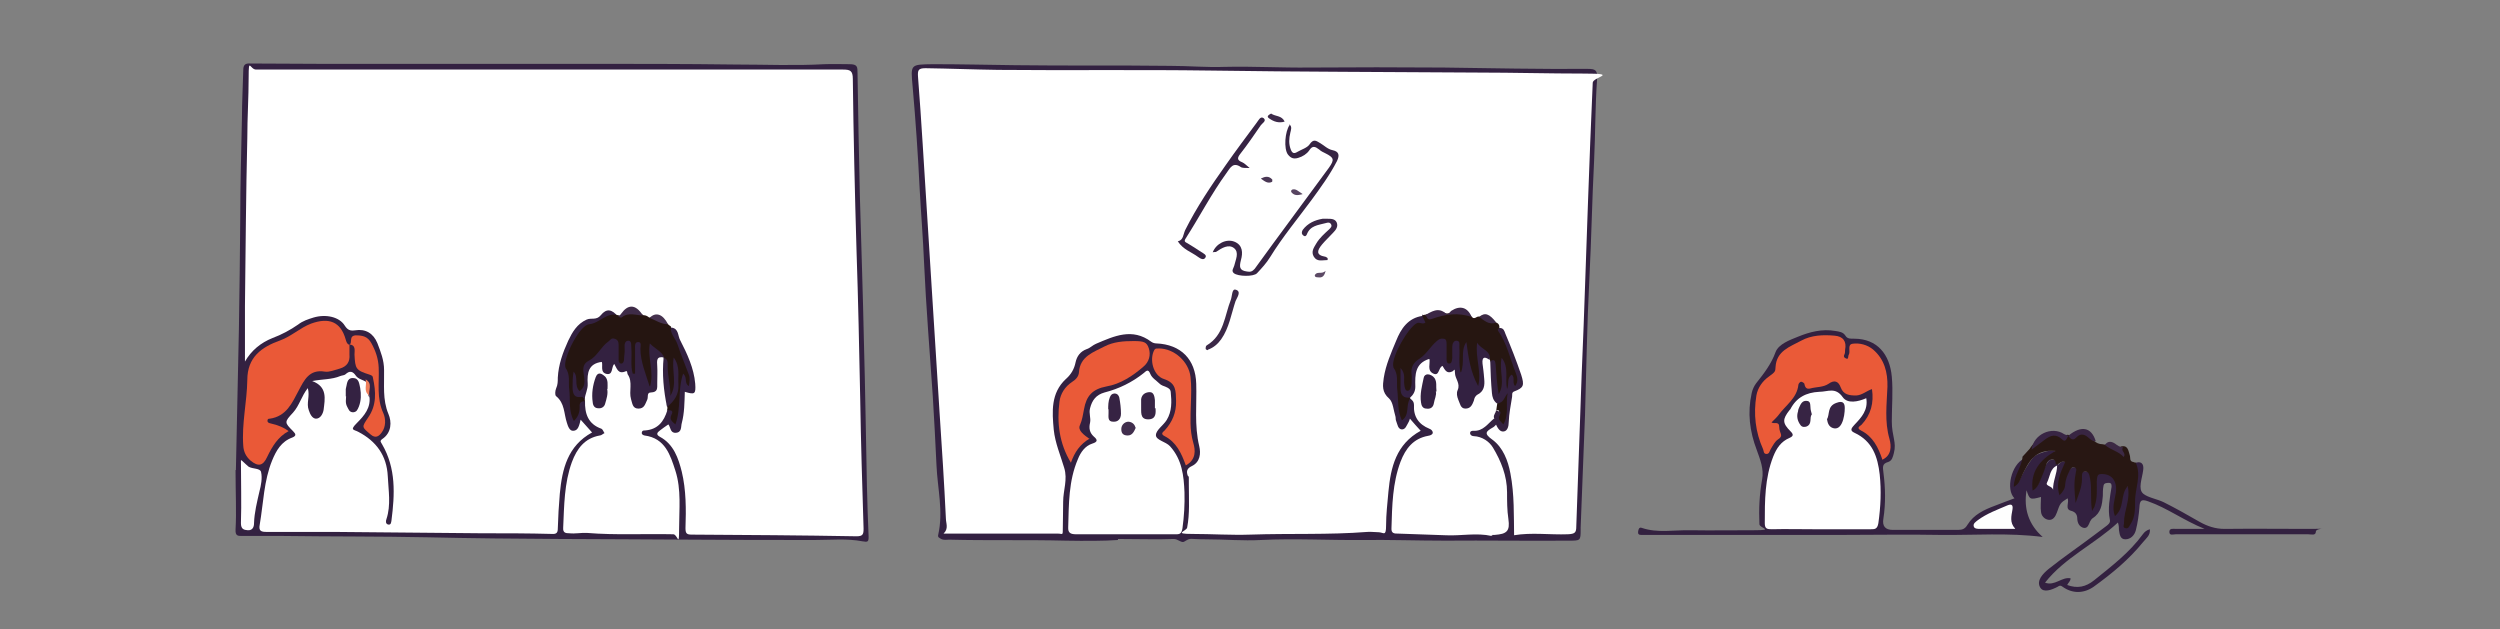 <?xml version="1.0" encoding="UTF-8"?>
<svg xmlns="http://www.w3.org/2000/svg" version="1.1" viewBox="0 0 744 187.3">
  <rect x="0" y="0" width="744" height="187.3" fill="#808080" stroke="none"/>
  <defs>
    <style>
      .cls-1 {
        fill: #3b2745;
      }

      .cls-2 {
        fill: #3c2944;
      }

      .cls-3 {
        fill: #584561;
      }

      .cls-4 {
        fill: #372444;
      }

      .cls-5 {
        fill: #34213f;
      }

      .cls-6 {
        fill: #3e2b47;
      }

      .cls-7 {
        fill: #382542;
      }

      .cls-8 {
        fill: #ef7d59;
      }

      .cls-9 {
        fill: #251511;
      }

      .cls-10 {
        fill: #382544;
      }

      .cls-11 {
        fill: #fff;
      }

      .cls-12 {
        fill: #342242;
      }

      .cls-13 {
        fill: #4a3754;
      }

      .cls-14 {
        fill: #332141;
      }

      .cls-15 {
        fill: #332140;
      }

      .cls-16 {
        fill: #3a2746;
      }

      .cls-17 {
        fill: #352342;
      }

      .cls-18 {
        fill: #362443;
      }

      .cls-19 {
        fill: #ea5a38;
      }

      .cls-20 {
        fill: #5c4a65;
      }

      .cls-21 {
        fill: #ea5b39;
      }

      .cls-22 {
        fill: #45324e;
      }

      .cls-23 {
        fill: #3b2847;
      }

      .cls-24 {
        fill: #412e4d;
      }

      .cls-25 {
        fill: #261611;
      }

      .cls-26 {
        fill: #fffeff;
      }

      .cls-27 {
        fill: #ea5937;
      }

      .cls-28 {
        fill: #342240;
      }

      .cls-29 {
        fill: #3d2a49;
      }

      .cls-30 {
        fill: #fefdfe;
      }

      .cls-31 {
        fill: #fefefe;
      }

      .cls-32 {
        fill: #ea5c3a;
      }

      .cls-33 {
        fill: #362343;
      }

      .cls-34 {
        fill: #281713;
      }

      .cls-35 {
        fill: #3d2a45;
      }
    </style>
  </defs>
  <!-- Generator: Adobe Illustrator 28.7.1, SVG Export Plug-In . SVG Version: 1.2.0 Build 142)  -->
  <g>
    <g id="Camada_1">
      <g id="Camada_1-2" data-name="Camada_1">
        <g>
          <path class="cls-14" d="M70.2,139.9c.3-13,.6-27.6.9-42.1.2-11,.3-22,.4-32.9,0-9.9.3-19.8.5-29.7,0-4.8.3-9.6.4-14.4,0-1.6.7-2,2.1-1.9,6.8,0,13.7.1,20.5.1h79.4c14.8,0,29.6,0,44.3.2,8.9,0,17.8.4,26.7-.1,2.5-.1,5,0,7.4,0s2.4.8,2.4,2.7c.2,12.2.4,24.4.7,36.6.4,14.4.9,28.8,1.2,43.2.4,14.4.6,28.7.9,43.1.1,5,.3,10,.5,15,0,1.5-.2,1.7-1.8,1.4-4.7-.9-9.4-.4-14.1-.4-12.3,0-24.6,0-36.9-.1-26.1-.2-52.3-.1-78.4-.7-14.4-.3-28.7-.2-43.1-.4h-12.2c-1.2,0-2,0-1.9-1.9.3-5.3,0-10.6,0-17.5v-.2Z"/>
          <path class="cls-14" d="M332.7,160.7c-4.1.3-9.8.3-15.5.2-11.6-.3-23.1,0-34.7-.3-.8,0-1.6.2-2.4-.2-.4-.3-1.1-.4-.9-1.2,1.6-7-.2-13.8-.5-20.7-.3-6.8-.7-13.7-1.1-20.5-.9-13.3-2-26.5-2.6-39.8-.3-7.3-.9-14.5-1.3-21.8-.5-10.2-1.2-20.4-2.1-30.6-.6-6.7-.8-6.6,6.1-6.7,8.1,0,16.3.2,24.4.3,15.4.2,30.8,0,46.2.2,5.4,0,10.8.5,16.2.3,8.4-.2,16.8.3,25.2.2,13.3-.1,26.6-.1,39.9,0,14.3.2,28.6.5,42.9.4,2.2,0,3,.3,2.8,3-.6,8.1-.5,16.3-.9,24.4-.6,11.6-.8,23.3-1.4,34.9-.7,13.6-.9,27.1-1.3,40.7-.4,11.2-.9,22.3-1.3,33.5v.5c0,3.5,0,3.4-3.8,3.4-12.2.1-24.4-.1-36.5,0-8.2,0-16.4-.3-24.6-.2-10.1.1-20.1-.5-30.2,0-5.4.3-10.9-.2-16.3-.2s-4.4-.6-6.6.7c-.8.5-1.9-.9-3.2-.8-4.9.2-9.9,0-16.5,0v.3Z"/>
          <path class="cls-15" d="M635.6,137.7c2.2-.6,2.4,1,2.2,2.3-.3,2.4-1.6,5.5,0,6.9,1.4,1.2,4.2,1.6,6.2,2.6,3.6,1.8,7.1,3.8,10.6,5.8,2.3,1.3,4.7,2.1,7.4,2.1,8.3-.1,16.7,0,25,0s2.2-.5,2.2.8-1.4.8-2.3.8h-39.4c-.7,0-1.9.5-1.9-.7s1.2-.9,2-.9h8.5c-6.2-2.5-11.1-6.2-16.8-8.2-2.2-.8-2.5-.1-2.6,1.8-.2,2.3-.5,4.6-1.1,6.9-.4,1.4-1.5,2.6-3.1,2.6s-1.7-1.6-1.9-2.8c0-.6,0-1.2-.3-2.2-7,6.5-15.8,10.4-21.7,17.9,2.9,1.1,5-1.8,7.6-1.3,0,.9-.7,1.3-1,2,3,1.1,5.5.6,8-1.4,5.2-4.2,10.5-8.2,14.5-13.7.5-.7,1.1-1.2,2.1-1.5.2,1.8-1.1,2.7-2,3.8-4.2,5.2-9.3,9.4-14.7,13.3-3,2.1-6.4,2.1-9.3,0-.5-.4-.9-.4-1.4,0-1.7.9-4.2,1.9-5.2.3-1.3-2.1.8-4.2,2.5-5.6,4.4-3.5,9.1-6.7,13.6-10.1,1.2-.9,2.4-1.8,3.6-2.7.5-.4,1.2-.9,1-1.8-.7-3.3,0-6.6.5-9.8,0-.7,0-1.1-.7-1.2-.7,0-1.6,0-1.7.9-.2,1-.2,2-.2,3-.2,2.5-.5,5-3,6.6-.3.2-.6.6-.8,1-.4.9-.7,2.1-1.9,1.9-1.2-.3-1.8-1.3-1.9-2.6,0-1.1-.3-2.1-1.9-2.5-1.9-.5-.4-2.5-1-3.7-2.2,1.4-2.2,1.5-3.2,4.3-.4,1.1-1.1,2.3-2.5,2.1-1.2-.2-2.1-1.2-2.2-2.4-.2-1.4,0-2.9,0-4.4-3.3.9-3.4.8-4.3-2-.9,5.5.6,10.2,4.8,13.9-10.2-1.3-20.2-.5-30.1-.6-10.2-.2-20.3,0-30.5,0h-58.9c-.7,0-1-.3-.9-1s.3-1.4,1.1-1.1c4.7,1.6,9.6.6,14.4.7,6.3.1,12.7,0,19,0s1.6-.6,1.6-1.8c-.2-4.4,0-8.9.8-13.3.6-3.1-.6-6-1.6-8.8-2.1-5.5-2.8-11.1-1.5-16.9.2-1,.7-2.1,1.3-2.9,2.3-2.9,4.5-5.7,5.8-9.3.9-2.4,4.2-3.6,6.7-4.6,3.4-1.4,7.2-2.4,11.1-1.7,1.2.2,2.3.3,3,1.4.6,1,1.6.9,2.6.9,6.9,0,10.6,4.7,11.2,11.3.4,4.4,0,8.8,0,13.3s1.5,6.2.6,9.5c-.3,1.1-.5,2.2-1.7,2.6-1.8.5-1.6,1.5-1.4,3.1.6,4.6.7,9.2,0,13.7q-.6,3.4,2.8,3.4h19.4c1.3,0,2.1-.3,2.8-1.5,1.9-3.1,5-4.5,8.2-5.7,1.9-.7,3.8-1.5,5.8-2.2-2.7-2.7-.9-10,2.8-11.8,1,1.2,0,2.2-.3,3.3-.4,1.3-1,2.5-1.3,3.8,1.2-2.7,2.6-5.3,4.5-7.6.8-.9,4.9-2.2,5.9-1.9.4.1.7.4.7.7,0,.8-.5,1.3-1.1,1.7-3,1.7-4.4,4.4-4.9,7.7,0,.2,0,.5.2.8,1.3-2.1,1.7-4.5,2.9-6.7.5-.9,1.2-1.7,2.4-1.5.9.2,1.5.7,1.1,1.8-1.3,1.7-1.7,3.6-2.1,5.6.6-1.9.7-4.1,2.1-5.7.6-.7,1.3-1.5,2.3-1,1.1.6.5,1.6,0,2.4-.7,1.8-1.3,3.7-1.1,5.7.7-1.6.8-3.5,1.8-5,.5-.9,1.2-1.8,2.3-1.5,1.3.3,1,1.6.8,2.5-.4,2.6,0,5.2-.5,7.4,0-2,1.1-4.4,1.1-6.9s.5-1.8,1.6-1.8,1.6.7,1.9,1.7c.6,2.5.6,5,.5,7.8.3-1.9.2-3.6.3-5.2,0-1.4-.2-3.4,1.5-3.7,1.6-.3,3.4.2,4.7,1.7.9,1,1.2,2.2,1,3.5-.3,1.9-.5,3.7-.7,5.6,1-1.7,1-3.7,1.7-5.5.3-.7.6-1.7,1.6-1.5.8.2.7,1.2.8,1.9.2,1.9-.4,3.8-.8,5.6-.2,1.1-.5,2.3-.3,4.1,1.6-3.3,1.7-6.4,1.8-9.3,0-3,.7-6,.7-9v-.3Z"/>
          <path class="cls-34" d="M635.6,137.7c1.8,3.9-.3,7.8-.2,11.7,0,2.1,0,4.5-1.3,6.5-.4.6-.6,1.5-1.5,1.3-1.1-.2-.4-1.1-.5-1.7,0-3.6,2-6.9,1.1-10.8-2.3,2.5-.8,6.4-3.8,8.9-1-2.7,0-4.9.3-7.1.4-3.4-1.3-5.7-4.7-5.4-1,.1-.9,1.3-1,2.2,0,2.4.2,4.9-.6,7.2,0,.4-.4.7-.8,1.6-.6-3.6,0-6.7-.6-9.7-.2-1.1-.4-2.1-1.5-2.1s-.9,1.4-.9,2.2c0,2.6-1.1,4.8-1.9,7.2-.3-2.9-.6-5.8,0-8.7,0-.7.6-1.5-.3-1.9-.8-.3-1.3.6-1.6,1.2-.6,1.2-1.1,2.5-1.2,3.8,0,1.2-.6,2.2-1.7,3.3-1.2-3.7.3-6.8,1.7-9.9-1.3-.6-1.8.9-2.8.7h0c0-.8-.2-1.5-1.1-1.5s-1.3.4-1.6,1.2c-.5,1.6-1.1,3.2-1.8,4.8-.5,1.2-.9,2.5-2.4,3.3-.7-5.6,2.1-9.1,6.8-11.8-6.1-.6-7.9,3.2-9.8,7-.6,1.3-.9,2.8-2.6,3.7,0-3.4,2.4-5.9,2.6-9,.7-.8,1.4-1.5,2.1-2.3,1-1.6,2.3-2.7,3.8-3.7,1.6-1,3.3-1.5,5.1-.4.7.4,1.3.4,2,0h0c.4-.3,1,.1,1.3,0,2.9-1.9,4.9-.3,6.9,1.6.7.7,1.6,1.1,2.6,1.1,1.2.2,2.5.4,3.4,1.2,1.1,1,1.5.3,2-.5,2.2-.6,2.3,1.3,2.7,2.5.3.8-.2,1.9,1.1,2.1l.6.2Z"/>
          <path class="cls-10" d="M615.5,129.8c-.5.6-.7,2.1-1.9.9-1.8-1.7-3.4-1.1-5,.1-1.3,1-2.7,2-4,3,.5-4.5,6-7.1,9.7-4.6.4.2.8.3,1.2.5h0Z"/>
          <path class="cls-7" d="M623.8,131.3c-.9.1-1.4-.3-2.1-.9-1.1-1-2.4-1.7-3.8-.2-1,1.1-1.7.4-2.4-.5,3.9-3.2,6.9-2.6,8.2,1.6h0Z"/>
          <path class="cls-2" d="M631.8,133.2c-.8,1,1.1,1.6.2,2.8-1.5-1.7-3.9-2.1-5.6-3.6.9-1.2,1.9-1.1,3-.4.7.5,1.4,1.1,2.4,1.1h0Z"/>
          <path class="cls-11" d="M109.9,117.7c.6,3.6-1.5,6-3.7,8.2s-.9,1.9.4,2.6c5.4,2.8,8.5,7.1,8.8,13.2.2,4.3,1,8.6-.4,12.8-.2.5-.3,1.4.5,1.6.9.2.9-.7,1-1.2,1-7.8,1.4-15.5-2.8-22.7-.3-.6-.8-.9,0-1.5,2.9-1.9,2.9-5.2,1.9-7.5-1.8-4.3-1.2-8.7-1.3-13.1,0-2.9-1-5.4-2-8-1.2-2.9-3.5-4.3-6.6-3.8-1.4.2-2.2,0-3.1-1.4-1.6-2.6-5.6-3.5-9.3-2.4-1.6.5-3.2,1-4.6,2.1-2.3,1.6-4.9,3-7.6,4-3.5,1.4-6.3,3.7-8.2,7v-16.6c.2-16.6.3-33.3.7-49.9,0-6.1.4-12.2.4-18.2s.4-2.2,2.2-2.2h174.6c2.2,0,3,.3,3,2.8.2,17,.6,34,1.1,51,.5,14.7.8,29.5,1.1,44.2.2,12.9.6,25.8,1,38.6,0,1.7-.2,2.3-2.1,2.3-16.3-.3-32.7-.4-49-.5-1.5,0-1.9-.3-1.9-1.9.2-5.6.2-11.4-1.1-16.8-1-4-2.4-8.2-6.5-10.4-1.3-.7-.8-1.3,0-1.9.8-.6,1.6-1.2,2.5-1.8.7.8.5,2.6,2.2,2.5,1.9-.1,1.5-1.9,1.8-2.9.8-3,.8-6.2.9-9.3,3,.9,3.3.7,3.1-2.4-.4-4.7-2.4-8.9-4.5-13-.7-1.3-.4-3.4-2.5-3.7-.6,0-1,0-1.4-.5-1.2-1.9-2.8-2.9-5.2-2-.7,0-1.2-.2-1.8-.6q-2.9-2.7-6.3-.2c-.3.2-.6.3-1,.2-.1,0-.2,0-.3-.2-1.8-2.2-3.4-2.5-5.1-.4-1.3,1.6-2.8.7-4.2,1.3-2.9,1.3-4.3,3.8-5.5,6.3-1.6,3.5-2.9,7.1-3.1,11,0,1.1,0,2.1-.5,3.2-.3.7-.4,2,0,2.3,2.6,2.1,2.3,5.2,3.2,7.9.3,1,.8,2.5,1.9,2.4,1.5,0,1.8-1.7,2.2-3.3,1.2,1.3,2.2,2.5,3.4,3.8-7.3,4-8.9,10.9-9.6,18.2-.3,3.5-.5,6.9-.6,10.4,0,1.1-.3,1.7-1.7,1.6-7-.2-14.1-.2-21.1-.2-14.5-.1-29-.3-43.5-.4h-20.3c-1.6,0-2.5-.2-2.1-2.2,1.1-6.4,1.2-13,3.7-19.1,1.2-2.9,2.7-5.6,6-6.8,1.2-.5,1.1-1,.2-1.9-2.6-2.6-2.6-2.7,0-5.5,1.9-2.1,2.5-4.9,4.4-7.3.7,2.4-.5,4.5.3,6.6.4,1.2,1,2.4,2.1,2.5,1.4,0,2.1-1.5,2.3-2.6.4-3.3,1.2-6.9-3.4-8.6,3-.6,5.8-.4,8.4-1.5.5-.2,1.2-.2,1.5-.5,1.3-1.2,2.2-.9,3.1.4.7,1,2,1.2,3,1.8,1.2,1.4,0,3.3,1.1,4.8v-.7Z"/>
          <path class="cls-11" d="M198.6,122.1c-1,3.3-2.8,5.7-6.6,6-.5,0-.9,0-1,.6s.4.8.8.9c6.2.8,7.7,5.9,9.2,10.5,1.8,5.6,1.1,11.5,1.1,17.3s-.4,1.7-1.7,1.6c-8.6-.2-17.1.3-25.7-.4-1.7-.1-3.5.3-5.3.1-1,0-1.9-.1-1.8-1.6.3-6.6.3-13.3,2.6-19.6,1.5-4,3.8-7.1,8.3-7.9.5,0,.9-.5,1.4-.7-.3-.4-.5-1.1-.9-1.3-4-1.4-5-4.5-4.9-8.3-.2-.2-.3-.5-.4-.7,0-2.6.4-5.2.7-7.8,0-.2,0-.4.1-.5.5-2,2.1-3,3.9-3.4,2-.3.9,2.3,2.2,2.9.8,0,.8-.8,1.2-1.3.3-.3.7-.9,1-.6,1.1,1.5,3.3,1.2,4.2,2.6s1.6,3.1,1.3,4.9c-.2,1.2-.2,2.3.1,3.5.2.7.4,1.4,1.3,1.5.7,0,1.2-.4,1.5-1,.7-1.6,1.2-3.2,2.9-4,.6-.3.4-1.3.5-2v-5.1c0-1.8.8-2.8,2.8-2.1.2.2.4.4.4.7,0,4.7.4,9.4,1.1,14,0,.5,0,.9-.5,1.2h.2Z"/>
          <path class="cls-27" d="M104,102.5v3c.2,2.2-.8,3.6-2.9,4.2-1.5.4-3.1,1.1-4.4.9-4.7-.8-6.2,2.6-7.8,5.6-2,3.8-3.7,7.7-8.6,8.4-.3,0-.7,0-.7.6s.5.7.9.8c2.3.5,4.1,1.3,5.4,2.3-3.2,1.7-4.9,4.6-6.4,7.7-1.2,2.6-2.6,3-4.9,1.1-1.4-1.2-2.1-2.7-2.2-4.4-.5-6.6,1.1-13.1,1.2-19.6,0-6.8,4.2-9.8,9.8-11.8,3.3-1.2,6-3.8,9.2-5,5.3-1.9,8.8-.6,10.3,4.8.2.6.3,1.2,1,1.5h0Z"/>
          <path class="cls-9" d="M174,118.8v.6c-1.4,0-1.6.8-1.5,1.9,0,1.5-.5,2.8-1.7,4-1.7-3-1-6.3-1.4-9.4-.3-2.1.4-4.4-1.1-6.4,0,0,0-.3-.1-.5-.4-2.9,4.3-12.2,7.1-12.5,3.2-.3,5.2-3.7,8.6-2.7h.1c.4.3.9.3,1.2,0,2.1-1.7,4.2-1.4,6.3,0,.7,0,1.2.3,1.7.7,2.1-.2,3.8.8,5.5,1.9.3.3.6.5,1,.8-.4,2.1,1.3,3.4,1.9,5.2,1,3.1,2.3,6.1,3.4,9.1.4,1,.2,2.1,0,3.4-1.5-.9-.3-2.5-1.7-3.7-1.7,5-.5,10.2-2.3,15.1-1.1-.9-1.8-1.5-1.2-2.8.8-1.5-.3-1.4-1.2-1.4v-1c-.2-.4-.2-1,.1-1.3,3.3-2.2,2.7-5.6,2.5-8.7,0-.7,0-1.3-.3-2.2.3,2.7.7,5.2,0,7.7-.2.8-.4,1.7-1.5,1.6-.8,0-.8-1.1-.9-1.8-.4-3.4-.3-6.8-1-10.1h0c-1.5-.7-2.6-1.8-3.9-2.9,0,2.7.9,5.2.8,7.8v2.2c-.1.7,0,1.6-1,1.6s-1-.7-1.3-1.3c-1.2-3.2-2.3-6.5-2.4-10-.3,2.1,0,4.3-.2,6.4,0,.6-.1,1.5-.8,1.6-.9,0-1.2-.7-1.4-1.4-.4-1.3-.2-2.7-.2-4s.1-2.1-.2-3.5c-.6,1.6-.4,3-.7,4.3-.2.7-.5,1.5-1.4,1.5s-1.2-.7-1.4-1.4c-.3-1.3-.2-2.7-.3-4,0-1.3-.7-1.6-1.8-.7-2.4,1.9-4.1,4.5-6.6,6.4-1,.7-.4,2.2-.5,3.4v1.4c0,1.4,0,3.2-1.7,3.2s-1.5-1.9-1.5-3c0,1.9,0,3.9,2.7,4.2.3,0,.3.6.4,1v-.3Z"/>
          <path class="cls-21" d="M104,102.6c1-.6-.3-2.6,1.8-2.8,2.1,0,3.6.3,4.7,2.3,1.3,2.3,2.1,4.7,2.2,7.3.2,4.5-.7,9.1,1.4,13.6.7,1.6.8,4-.5,5.7-.8,1.1-1.8,1.9-3.3.6-2.7-2.3-2.7-2.1-.7-5.1,2.5-3.6,2.3-7.6,1.4-11.7,0-.6-.4-.8-1-1-4.1-1.3-4.3-1.7-4.5-6,0-1.2.5-2.9-1.7-3h.2Z"/>
          <path class="cls-26" d="M71.9,137c1.1,1,1.6,1.5,2.1,1.9,1.2.7,3.5.4,3.7,1.6.4,1.8,0,3.9-.5,5.8-.7,3.1-1.5,6.2-1.6,9.4,0,1.1-.4,2.2-1.9,2.1-1.1-.1-2-.3-2-2.1.2-6,0-12,0-18.7h.2Z"/>
          <path class="cls-8" d="M109.9,117.7c-1.9-1.3-.6-3.2-1.1-4.8,2.2,1.2.8,3.2,1.1,4.8Z"/>
          <path class="cls-11" d="M423.4,94c-4.4.6-6.5,3.9-7.9,7.4-1.5,3.6-3.1,7.2-3.7,11.1-.3,2.2-.6,4.2,1.6,6.1,1.2,1.1,1.3,3.5,1.9,5.4.1.4,0,.9.2,1.3.4,1,.5,2.4,1.7,2.5,1.1,0,1.4-1.2,1.9-2,.2-.3.3-.6.5-1.2,1.1,1.3,2.1,2.4,3.2,3.6-7.3,4-8.9,10.8-9.6,18.1-.3,3.4-.7,6.8-.7,10.1s-.7,2.1-2.1,2c-1.2,0-2.4-.2-3.5-.1-11.5.9-23.1.4-34.7.8-5.8.2-11.6-.2-17.4-.2s-1.7-.8-1.5-1.9c.8-4.2.5-8.4.5-12.7s0-1.8-.3-2.7c-.5-1.3-.3-2.2,1.2-2.9,2.5-1.2,2.7-3.8,2.2-5.9-1.5-6.2-.7-12.4-.9-18.6-.2-7.2-4.5-11.7-11.9-12-.5,0-1.1-.2-1.5-.5-5.6-4.2-11-1.7-16.4.6-1,.4-1.8,1.3-2.8,1.6-1.9.7-2.9,2.1-3.3,3.9-.4,2-1.3,3.6-2.9,5-4.5,4.2-4.1,9.7-3.6,15.1.4,3.9,2,7.6,3.1,11.3,1.1,3.5-.3,6.7-.3,10.1s-.1,5.1-.1,7.7,0,1.8-1.5,1.8h-34c1.6-1.5.7-3.1.7-4.5-.5-10.6-1.2-21.2-1.9-31.8-.8-12.2-1.5-24.4-2.3-36.5-.9-14.3-1.8-28.7-2.7-43-.4-6.7-.9-13.5-1.4-20.2-.1-1.8,0-2.5,2.2-2.5,7.2.1,14.5.4,21.7.5,21,.2,42-.1,63,.2,26.6.4,53.2.4,79.8.6,10.5,0,21.1.3,31.6.3s2.6,1,2.5,2.7c-.5,11.7-1,23.5-1.4,35.2-.3,7.6-.5,15.2-.8,22.8-.3,9.6-.7,19.2-1.1,28.9-.5,15.1-1.1,30.2-1.6,45.2,0,1.8-.4,2.2-2.5,2.3-5.4.2-10.8-.6-16.1.3-.8-.9-.6-2-.7-3.1-.3-5.2,0-10.5-1.1-15.6-.8-3.7-2.4-7-5.1-9.6-2.4-2.4-2.5-2.9.3-4.9.4-.3.7-.5,1.2-.6.4,0,.7.2.9.4,1.7,1.5,1.8,1.5,2.3-.8.5-2.4.8-4.8,1-7.2,0-1,0-2.3,1.3-2.3,2.1,0,2.2-1.5,1.8-2.8-1.6-5.2-3.1-10.5-6.3-15.1-.5-.6-.8-1.3-1.3-1.8-1.3-1.1-2.5-2.9-4.6-1.5-.9.5-1.8.6-2.5-.3-1.8-2.4-2.7-2.6-5.4-1.3-.7.3-1.4.9-2,.5-2.2-1.3-4.2-.2-6.2.5-.3,0-.5,0-.8-.2v.4Z"/>
          <path class="cls-11" d="M443.9,159.5c-4.5-1-9,0-13.5-.2-4.8-.2-9.5-.3-14.3-.5-1.1,0-2.1,0-2-1.6.2-6.7.3-13.4,2.7-19.8,1.5-3.9,3.8-6.9,8.2-7.7.6-.1,1.3-.3,1.4-.9,0-.5-.4-1-1-1.2-3.2-1.3-4.8-3.6-4.6-7.1,0-.9-.4-1.3-1-1.8-.2-.2-.3-.4-.2-.7,1.3-2,.9-4.4,1.3-6.5.2-1.4.6-2.6,1.7-3.5,2.6-2.1,2.7-2.1,3.9,1,.3.8.6,1.4,1.5.5.5-.5,1-1.5,1.7-.9,1.3,1.2,3.5.5,4.3,2.5.6,1.6,1.3,3.2.9,5-.1.5-.2,1.1,0,1.6.2,1,.1,2.4,1.3,2.7,1.4.4,1.6-1.1,2.3-1.8,2.8-2.8,3.4-6.2,2.5-9.9-.2-.9-.2-1.9.7-2.5.9-.6,1.7-.2,2.4.6.1.2.2.5.3.8.3,2.7.9,5.4.7,8.2,0,1.4.6,2.6,1.1,3.8.3.9,0,1.7-.1,2.6-.2.9-.5,1.7-.9,2.4-1.3,2.1-3.1,3.4-5.6,4.2,7.2,3.3,9,9.5,9.8,16.2.4,3.2,0,6.5.5,9.7.4,3.5-.6,4.5-4.1,4.5s-1.1,0-1.6.2h-.3Z"/>
          <path class="cls-11" d="M334.7,159h-14.4c-1.7,0-2.5-.4-2.4-2.1.2-6.9.1-13.8,2.9-20.3.8-2,2.1-3.9,4.3-4.6,1.6-.5,1.6-1.1.4-2.1-1.2-1.1-1.5-2.4-1.1-4.1.3-1.4-.4-2.8,0-4.3.6-2.4,1.8-4,4.3-4.7,4.3-1.1,8.2-3,11.7-5.8.7-.6,1.3-1.3,1.9.2.5,1.3,1.8,2,2.7,2.9,1,1.1,3.2.9,3.4,2.5.3,2.9.4,5.8-1.2,8.4-1,1.6-3.2,3-3.2,4.5s2.9,1.9,4.2,3.3c3.6,4,4.1,8.8,4.3,13.7.1,3.6-.1,7.1-.6,10.7-.3,1.9-1,1.8-2.4,1.8h-14.8Z"/>
          <path class="cls-25" d="M443.6,107.5c-.1,0-.2-.2-.2-.4-.5-1.6-2.1-2.2-3.3-3.7.2,3,.7,5.6.8,8.2,0,.7,0,1.4-.1,2.2-.1.5-.2,1.2-.8,1.3-.6,0-.9-.5-1.2-1-1.6-3.2-2.4-6.6-2.7-10.4-.1,1.6,0,2.9-.1,4.1s.4,3-1.3,3-1.1-1.8-1.2-2.9c-.1-1.5.1-3.1-.4-4.6-.5,1.2-.3,2.4-.5,3.6-.2.8-.5,1.7-1.5,1.7s-1.1-.8-1.3-1.5c-.3-1.3-.2-2.7-.3-4,0-1.1-.4-1.4-1.5-.7-2.6,1.8-4.3,4.3-6.6,6.3-1.3,1.1-.7,3.1-.8,4.7,0,1.4.3,3.4-1.7,3.4s-1.5-2.1-1.6-3.5c0-.9,0-1.8-.2-3,.6,3-1,6.3,2.5,8v.4c-1.3,1.9,0,4.8-2.4,6.4-1.4-3-1-6.2-1.4-9.3-.2-2.1.4-4.4-1.1-6.4,0,0,0-.3-.1-.5-.4-2.9,4.4-11.3,7-12.7.9-.5,1.7.5,2.6-.2-.3-.7-.7-1.4-1-2.1.2,0,.4,0,.6-.2,3.3-.5,6.6,0,9.8-.9,1.6-.5,3.2,0,4.3,1.4.8,1.1,1.4,0,2.1,0,1.8.2,3.3,1.4,5.1,1.7.8.3,1.2.8,1.1,1.7,2.5,4.3,3.8,9.1,5.7,13.6.3.7.3,1.4.2,2.1,0,.7-.1,1.6-.9,1.8-1.1.3-1.2-.8-1.5-1.5,0,0-.2,0-.2.2-.2.8,0,2.3-1.1,2.1-1.2,0-.8-1.5-.8-2.5,0-1.6-.2-3.2-.4-4.8.1,2.4.6,4.8,0,7.1-.2.9-.4,2-1.6,1.9-1,0-.9-1.2-1-2-.2-2.1-.2-4.3-.6-6.4-.1-.7,0-1.5-.9-1.9l.5.3Z"/>
          <path class="cls-19" d="M324.3,130.5c-2.9,1.7-4.5,4.1-5.6,7.2-3.5-5.8-4.2-11.9-3.4-18.2.3-2.3,1.6-4.4,3.7-5.8,1.1-.7,2-1.6,2.1-2.9.3-4.8,4.4-6,7.6-7.7,2.7-1.4,5.7-1.6,8.7-1.6s3.9.3,4.5,2.2c.6,1.9.1,4-1.6,5.4-3.2,2.8-6.9,5.2-11,5.9-4.2.8-6,2.8-6.7,6.8-.3,1.5-.5,3.1-1.2,4.7-.8,1.6,1.3,3,2.8,4.1h.1Z"/>
          <path class="cls-32" d="M352.9,138.5c-1.3-3.6-2.8-6.9-6.3-8.7-1.2-.6-.7-1.1,0-1.7,2.3-2.5,3.5-5.4,3.4-8.8-.1-2.9.1-5.3-3.6-6.5-3.2-1-4.4-5.8-2.9-8.6.4-.7.9-.4,1.4-.5,4.5,0,8.9,3.9,9.4,8.5.3,2.7.2,5.3.1,8-.1,3.9-.4,7.7.7,11.5.7,2.3.9,5.1-2.2,6.8h0Z"/>
          <path class="cls-17" d="M443.9,159.5c.3-.1.7-.3,1-.3,3.6-.3,4.5-1.2,4-4.7-.4-2.7-.4-5.4-.4-8,0-4.9-1.8-9.3-4.2-13.3-1.1-1.8-3.2-3.3-5.7-3.4-.5,0-1.1-.3-1.1-.9s.5-.7,1-.7c2.9.2,4.3-2.2,6.2-3.7.6.4,1,1,.6,1.8-.3.3-.6.7-1,.9-2.1,1.2-2.8,1.8-.1,3.7,3.1,2.3,4.6,6.2,5.3,10,1.2,6.2,1,12.6,1.1,18.9h-6.7v-.3Z"/>
          <path class="cls-11" d="M555.4,118.5c.6,3.5-1.4,5.7-3.5,7.9-.8.9-1.6,1.7,0,2.4,5.4,2.5,6.9,7.2,7.5,12.4.5,4.8.3,9.6-.4,14.5-.3,1.8-1.1,1.8-2.2,1.8h-17.4c-4,0-8.1-.1-12.1,0-1.4,0-2.1-.1-2.1-1.8,0-6.7,0-13.4,2.5-19.8,1-2.5,2.3-4.5,4.9-5.6,1.1-.5,1.2-1,.3-1.9-2.5-2.5-2.5-3.6-.3-6.4,0,0,0,0,.2-.2,1.8-3.5,4.7-5,8.6-5.2,2.6,0,4.8-1.5,7,1.6,1.4,2,4.5,1.4,7,.3Z"/>
          <path class="cls-19" d="M560.2,136.8c-1.2-3.6-2.8-6.9-6.4-8.7-1.5-.8-.2-1.3.2-1.7,2.8-3,3.7-6.5,3.1-10.6-1.6.5-2.9,1.8-4.7,1.9-2,0-3.8-.2-4.6-2.4-.7-1.9-1.9-2.3-3.6-1.1-1.6,1.1-3.6.9-5.4,1.4-1.1.3-1.6-.2-1.8-1.3,0-.3-.7-.7-1-.7s-.8.6-.8.9c-.4,4-3.8,6.1-5.9,9-.6.8-1.3,1.4-2.1,2.2.7.6,2.3-.5,2.3,1.4s1.5,2.5-.4,3.7c-.9.6-1.5,1.8-2.1,2.8-.4.6-.4,1.5-1.3,1.5s-.8-.9-1-1.4c-2.3-5.1-2.9-10.5-2-16,.4-2.3,1.8-4.3,3.8-5.7s1.8-1.6,1.9-2.8c.3-4.8,4.3-6,7.6-7.8,3.1-1.7,6.6-1.8,10-1.5,2.5.2,3.6,1.7,3.1,4.2,0,.5,0,1.1-.3,1.6-.2.7.3.8.6,1,.8.3.5-.5.7-.8,0,0,0-.2,0-.2.8-1-.5-3.1,1.2-3.4,2.1-.3,4.4.3,6.1,1.7,3.4,2.9,4.4,6.8,4.3,11.1-.2,5.2-.9,10.3.6,15.5.6,2.2.7,5-2.3,6.3h.1Z"/>
          <path class="cls-31" d="M599.7,157.4h-10.4c-.7,0-1.7,0-1.9-.7-.3-.9.6-1.4,1.2-1.9,2.7-2,5.8-3.1,8.8-4.4,1-.4,1.8-.4,1.5,1.3-.3,1.8-.9,3.8.8,5.6h0Z"/>
          <path class="cls-30" d="M612.2,138.5c0,2.5-1.3,4.7-1.2,7.3-.2-1.2-2.4-1.1-1.8-2.2.9-1.7.8-4.2,3.1-5.1h0Z"/>
          <path class="cls-12" d="M102.9,118c0-1,0-1.7,0-2.2.4-1.3.2-3.3,2.1-3.3s1.9,1.8,2.2,3c.3,1.8.3,3.7-.4,5.5-.4.9-.6,1.6-1.7,1.7-1.2,0-1.4-1-1.8-1.7-.6-1.1-.3-2.3-.3-3.1h0Z"/>
          <path class="cls-6" d="M191.5,93.9c-2.1,0-4.4-1.1-6.4.5-.3.3-.9,0-1.2-.4.5,0,.7-.3,1-.7,1.8-2.5,4.1-3.2,6.5.7h0Z"/>
          <path class="cls-22" d="M198.8,96.5c-2,0-3.7-1.2-5.5-1.9,1.9-1.9,4-1.1,5.5,1.9Z"/>
          <path class="cls-15" d="M174,118.8c-.4-.2-.4-.8-1-.7-2.1.4-2.5-.9-2.6-2.5,0-1.7,0-3.3.3-5,1.6,1.7,0,4.1,1.8,5.8,2.2-1.6,1.3-4,1.1-5.9-.1-1.7.4-2.5,1.7-3.2,2.5-1.3,3.5-4.1,5.8-5.7.6-.4.7-1.1,1.8-.8,1,.3,1.2,1,1.2,1.8v4.6c0,.5.3,1,.8,1s.7-.5.8-1c0-1.2.3-2.3.2-3.5-.1-1.1,0-2.3,1.1-2.3s.8,1.5.9,2.4c.2,2.5-.3,5,.4,7.4h.7v-7.3c0-.8-.2-2.2,1-2.1,1,0,.6,1.3.6,2,0,3.8,1.5,7.2,2.8,11.4,1.4-4.7-.8-8.7,0-13,1.5,1.6,3.5,2.3,4.3,4.2-2.4-.5-2.2.9-2.1,2.6.1,1.6,0,3.2,0,4.9s.2,2.8-1.9,2.9c-1.3,0-.7,1.4-1.1,2.2-.6,1.2-.8,2.6-2.6,2.6s-1.8-1.6-2.2-2.8c-.7-2.4.6-5.1-1-7.4-.2-.3,0-1.2-.6-.9-2.3,1-2.6-.9-3.4-2.2-.9.9-.3,3.3-2.2,3-2.1-.4-1.1-2.5-1.5-3.6-4,.5-4.4,3.3-4.2,6.5.1,1.7-.8,3.1-.9,4.7h0Z"/>
          <path class="cls-14" d="M180.7,115.8c.3,1.4-.2,2.9-.6,4.3-.2.9-1,1.5-2,1.4-1.1,0-1.6-.7-1.7-1.7-.4-2.6,0-5.2.9-7.6.7-1.8,2-.9,2.9,0,.8,1,.6,2.2.6,3.5h0Z"/>
          <path class="cls-28" d="M197.5,106.4c1.4.5,1.2,1.7,1.2,2.7,0,2.9.9,5.8.8,8.7,2.2-3.5.3-7.4,1-11.4,2,2.7,1.2,5.4,1.4,8,.2,2.9-1.2,5-3.4,6.7-1-4.9-1.5-9.8-1-14.7Z"/>
          <path class="cls-18" d="M383.7,37c.9.7.5,1.6.3,2.5-.4,1.7-.5,3.3.1,4.9.4,1.1.9,1.5,2,.8,1.2-.7,2.9-1.2,3.6-2.2,1.2-1.8,2-1.1,3.2-.4,1.2.7,2.2,1.8,3.7,2.1,1.9.4,2.1,1.5,1.3,3.2-2.1,4.1-4.8,7.8-7.5,11.5-4.2,5.7-8.7,11.1-12.4,17.1-1.1,1.8-2.5,3.3-3.9,4.8-1,1.1-5.7,1-6.9,0-.4-.3-.5-.8-.3-1.2.1-.3.3-.7.4-1,.4-1.8,1.6-4-.1-5.3-1.6-1.2-3.6,0-5.2,1.1-.2.2-.6,0-1.1.2,1-2.6,4-4.1,6.4-3.2,2.6,1,2.6,3.4,2,5.5-.5,2-.5,3.1,1.8,3.4,1,.2,1.6,0,2.3-.8,7.3-10.1,14.8-20.1,22.1-30.1,1.7-2.4,1.5-3-1.1-4.3-.6-.3-1.3-.6-1.8-1.1-1.2-.9-2-1.3-3,.3-.7,1-1.9,1.8-3.3,2.2s-2.2,0-3-1c-1.3-1.7-.9-6.9.5-8.8h-.1Z"/>
          <path class="cls-5" d="M445.2,126.1c-.2-.6-.4-1.2-.6-1.8-.2-.9.6-1.4.6-2.2,1,.2,1.6,1,1.9,2.5,1-1.9.1-3.9.9-5.8-.6.9-1.2,1.9-2.6,1.2-1-.8-1.3-1.9-1.4-3-.3-3.2-.4-6.3-.5-9.5,1.3-.8,1.5,0,1.6,1,.2,2.9.4,5.8.9,8.8,2.1-3.3,0-7,.9-10.8,2.3,2.9.9,6.2,1.6,9.3.7-1.5-.2-3.3,1.4-4.3,1.1.9,0,2.3,1,3.4,1-1.3.7-2.6.2-3.9-1.7-4.2-2.6-8.8-5.3-12.6-.2-.3.1-.7.5-.8,1.2,0,1.4.9,1.7,1.7,1.7,4,3.3,8.1,4.7,12.2,1,3.2.8,3.9-2.1,5-.8.3-.5,1.1-.6,1.6-.4,2.5-.9,5-1,7.5,0,1.3-.4,2.7-1.5,2.8-1.2.2-1.9-1.2-2.4-2.3h0Z"/>
          <path class="cls-33" d="M350.6,71.8c1.6-.4,1.5-2,2.1-3.3,3.4-6.8,7.7-13.2,12.1-19.4,3-4.3,6.1-8.4,9.2-12.6.5-.6,1.1-2.1,2.1-1.3.9.8-.5,1.5-.9,2.1-2,2.9-3.9,5.7-6.1,8.5-1,1.3-.9,1.9.6,2.5.7.3,1.2.9,2.2,1.7-1.2,0-2,0-2.5-.2-2.4-1.7-3.2,0-4.4,1.7-4.5,6.2-8,13-12.1,19.4-.6.9-.3,1.1.5,1.5,1.4.8,2.7,1.7,4.1,2.6.6.4,1.8.9,1.2,1.7-.5.8-1.4.3-2.1-.2-2-1.5-4.5-2.2-6.1-4.7h0Z"/>
          <path class="cls-16" d="M395,77.4c-1.5,0-3,.6-4-1-.9-1.5,0-2.7.7-3.9,1-1.7,2.4-2.9,3.8-4.2.5-.5,1-.9.6-1.6-.4-.6-.9-.5-1.6-.3-2.2.6-4.6.7-5.6,3.4-.2.4-.5.7-1,.3-.7-.5-.5-1.2-.2-1.7,1.5-2,3.6-2.9,5.9-3.3h1.4c1.1,0,2.3,0,2.8,1.1.5,1.2-.2,2.2-1.1,3.1-1.1,1.2-2.3,2.3-3.3,3.5-1.3,1.6-2,3.1,1,3.6.2,0,.5.3.7.4v.6h0Z"/>
          <path class="cls-23" d="M359.5,104.2c-.3,0-.7-.2-.7-.4,0-.3,0-.8.3-1,5.2-3.1,5.3-8.8,7.2-13.6.4-1.1.3-3.3,1.4-3,1.9.5.4,2.4,0,3.4-1.3,3.9-1.9,8-4.3,11.4-1,1.4-2.3,2.5-4,3.1h.1Z"/>
          <path class="cls-1" d="M438.1,94.4c-4-1.5-8.1-.9-11.9.5-1.9.7-1.3-1.3-2.3-1,2.1-1.1,4.1-2.7,6.5-.5.5.5,1-.5,1.5-.9,2.6-1.7,4.9-1.1,6.1,1.9h0Z"/>
          <path class="cls-35" d="M445.3,96c-2.2.8-3.6-.6-5.1-1.7,1.7-1.4,3-1,5.1,1.7Z"/>
          <path class="cls-29" d="M382.3,36.2c-1.8.5-3.2,0-4.5-.9-.3-.2-.8-.5-.3-1,.2-.2.7-.5.8-.5,1.2.9,3.2.5,4,2.4Z"/>
          <path class="cls-13" d="M375.3,53.1c1.2-.6,2.3-.8,3.3.3.1,0,0,.6,0,.7-1.3.7-2.3-.2-3.3-.9h0Z"/>
          <path class="cls-3" d="M387.6,57.8c-1.5.4-2.4.4-3.2-.5-.3-.3-.2-.7.2-.9,1.1-.3,1.7.5,3,1.3h0Z"/>
          <path class="cls-20" d="M394.5,80.6c-.5,2.3-1.6,2-2.7,1.9-.4,0-.7-.5-.4-.8.7-1,2,0,3.1-1.1Z"/>
          <path class="cls-14" d="M419.7,118.3c-2,.3-2.9-.7-2.9-2.6v-6.2c1.6,1.8.9,3.4,1.1,4.8.1.8.2,2,1,2s1.1-1.2,1.2-2.1c0-.9.1-1.8,0-2.7-.3-2.2.5-3.6,2.4-4.8,2-1.3,3.2-3.6,5.1-5.2.7-.6,1.1-.8,1.9-.7,1,0,1,.9,1,1.6v4.3c0,.6,0,1.5.8,1.5s.8-1,.9-1.7v-3.3c0-.9.4-1.8,1.2-1.8,1.2,0,.9,1.1.9,1.9.2,2.4-.3,4.8.4,7.8,1.4-3.4-.2-6.6,1.7-9.3.6,4.5,1.2,8.9,3.5,13.1,1.1-4.3-.9-8.3-.3-12.9,1.3,2.1,4.2,2.3,3.7,5.1-1.4-1-2.3-1-2.1,1.1.2,1.5.4,3,.5,4.5.2,2,0,3.8-2.1,4.8-.8.4-.8,1.2-1,1.8-.5,1.3-1,2.3-2.5,2.3s-1.6-1.6-2.1-2.6c-.4-1-.6-2-.2-2.9.9-2-.8-3.4-.8-5.1s-.3-.7-.7-.5c-1.7.9-2.3-.4-3-1.6-1.3.5-.9,3.1-2.7,2.3-2-.9-.9-3-1.2-4.4-4.3,1.3-4.3,4.7-4.2,8.3,0,1.4-.6,2.4-1.6,3.3h.1Z"/>
          <path class="cls-14" d="M427.3,116.5c.3,1-.4,2.3-.6,3.6-.2,1.1-1,1.7-2.2,1.5-1.1,0-1.5-.9-1.6-1.8-.4-2.5.3-5,.8-7.4.1-.6.6-1,1.2-1s1.5.4,2,1.1c.8,1.2.4,2.4.6,4h-.2Z"/>
          <path class="cls-25" d="M445.6,120c1.9,0,2.1-1.9,3.1-3-.7,3,.5,6.3-1.3,9.3-.7-.9-1.8-1.3-1.1-2.7.6-1.1,0-1.5-1-1.6.1-.7.2-1.4.3-2.1h0Z"/>
          <path class="cls-4" d="M343.9,121.5c0,1,.4,3.3-2.2,3.3s-2-2.4-2.1-4.1v-1.9c.2-1.5,1.4-2.1,2.6-2.1s1.4,1.4,1.5,2.4v2.4h.2Z"/>
          <path class="cls-33" d="M329.8,121.9c0-1.2,0-2.5.5-3.7.3-.7.6-1,1.3-1.1.9,0,1.3.5,1.5,1.2.3,1.6.5,3.2.5,4.8s-.9,2.5-2.3,2.4c-1.7,0-1.4-1.4-1.4-2.6v-1.1h-.1Z"/>
          <path class="cls-24" d="M338,127.3c-.5,1.1-1,2.3-2.4,2.3s-1.9-.7-1.9-1.9.9-2.1,2-2.2c.9,0,1.9.5,2.2,1.7h0Z"/>
          <path class="cls-4" d="M543.7,124.8c.9-1.5,0-3.9,2.8-4.9,2.3-.9,2.5.5,2.5,1.6s-.2,3.1-.9,4.5c-.5,1-1.3,1.8-2.6,1.4-1.2-.4-1.6-1.4-1.8-2.7h0Z"/>
          <path class="cls-4" d="M539.2,123.3c-.8,1,.2,2.8-1.5,3.6-.5.2-1.3.3-1.8-.3-1-1.3-1.3-2.7-.8-4.2,0-.4.2-.9.4-1.3.4-.9.9-1.9,2.1-1.8,1.3,0,1.1,1.2,1.2,2,0,.6.2,1.2.4,2h0Z"/>
        </g>
      </g>
    </g>
  </g>
</svg>